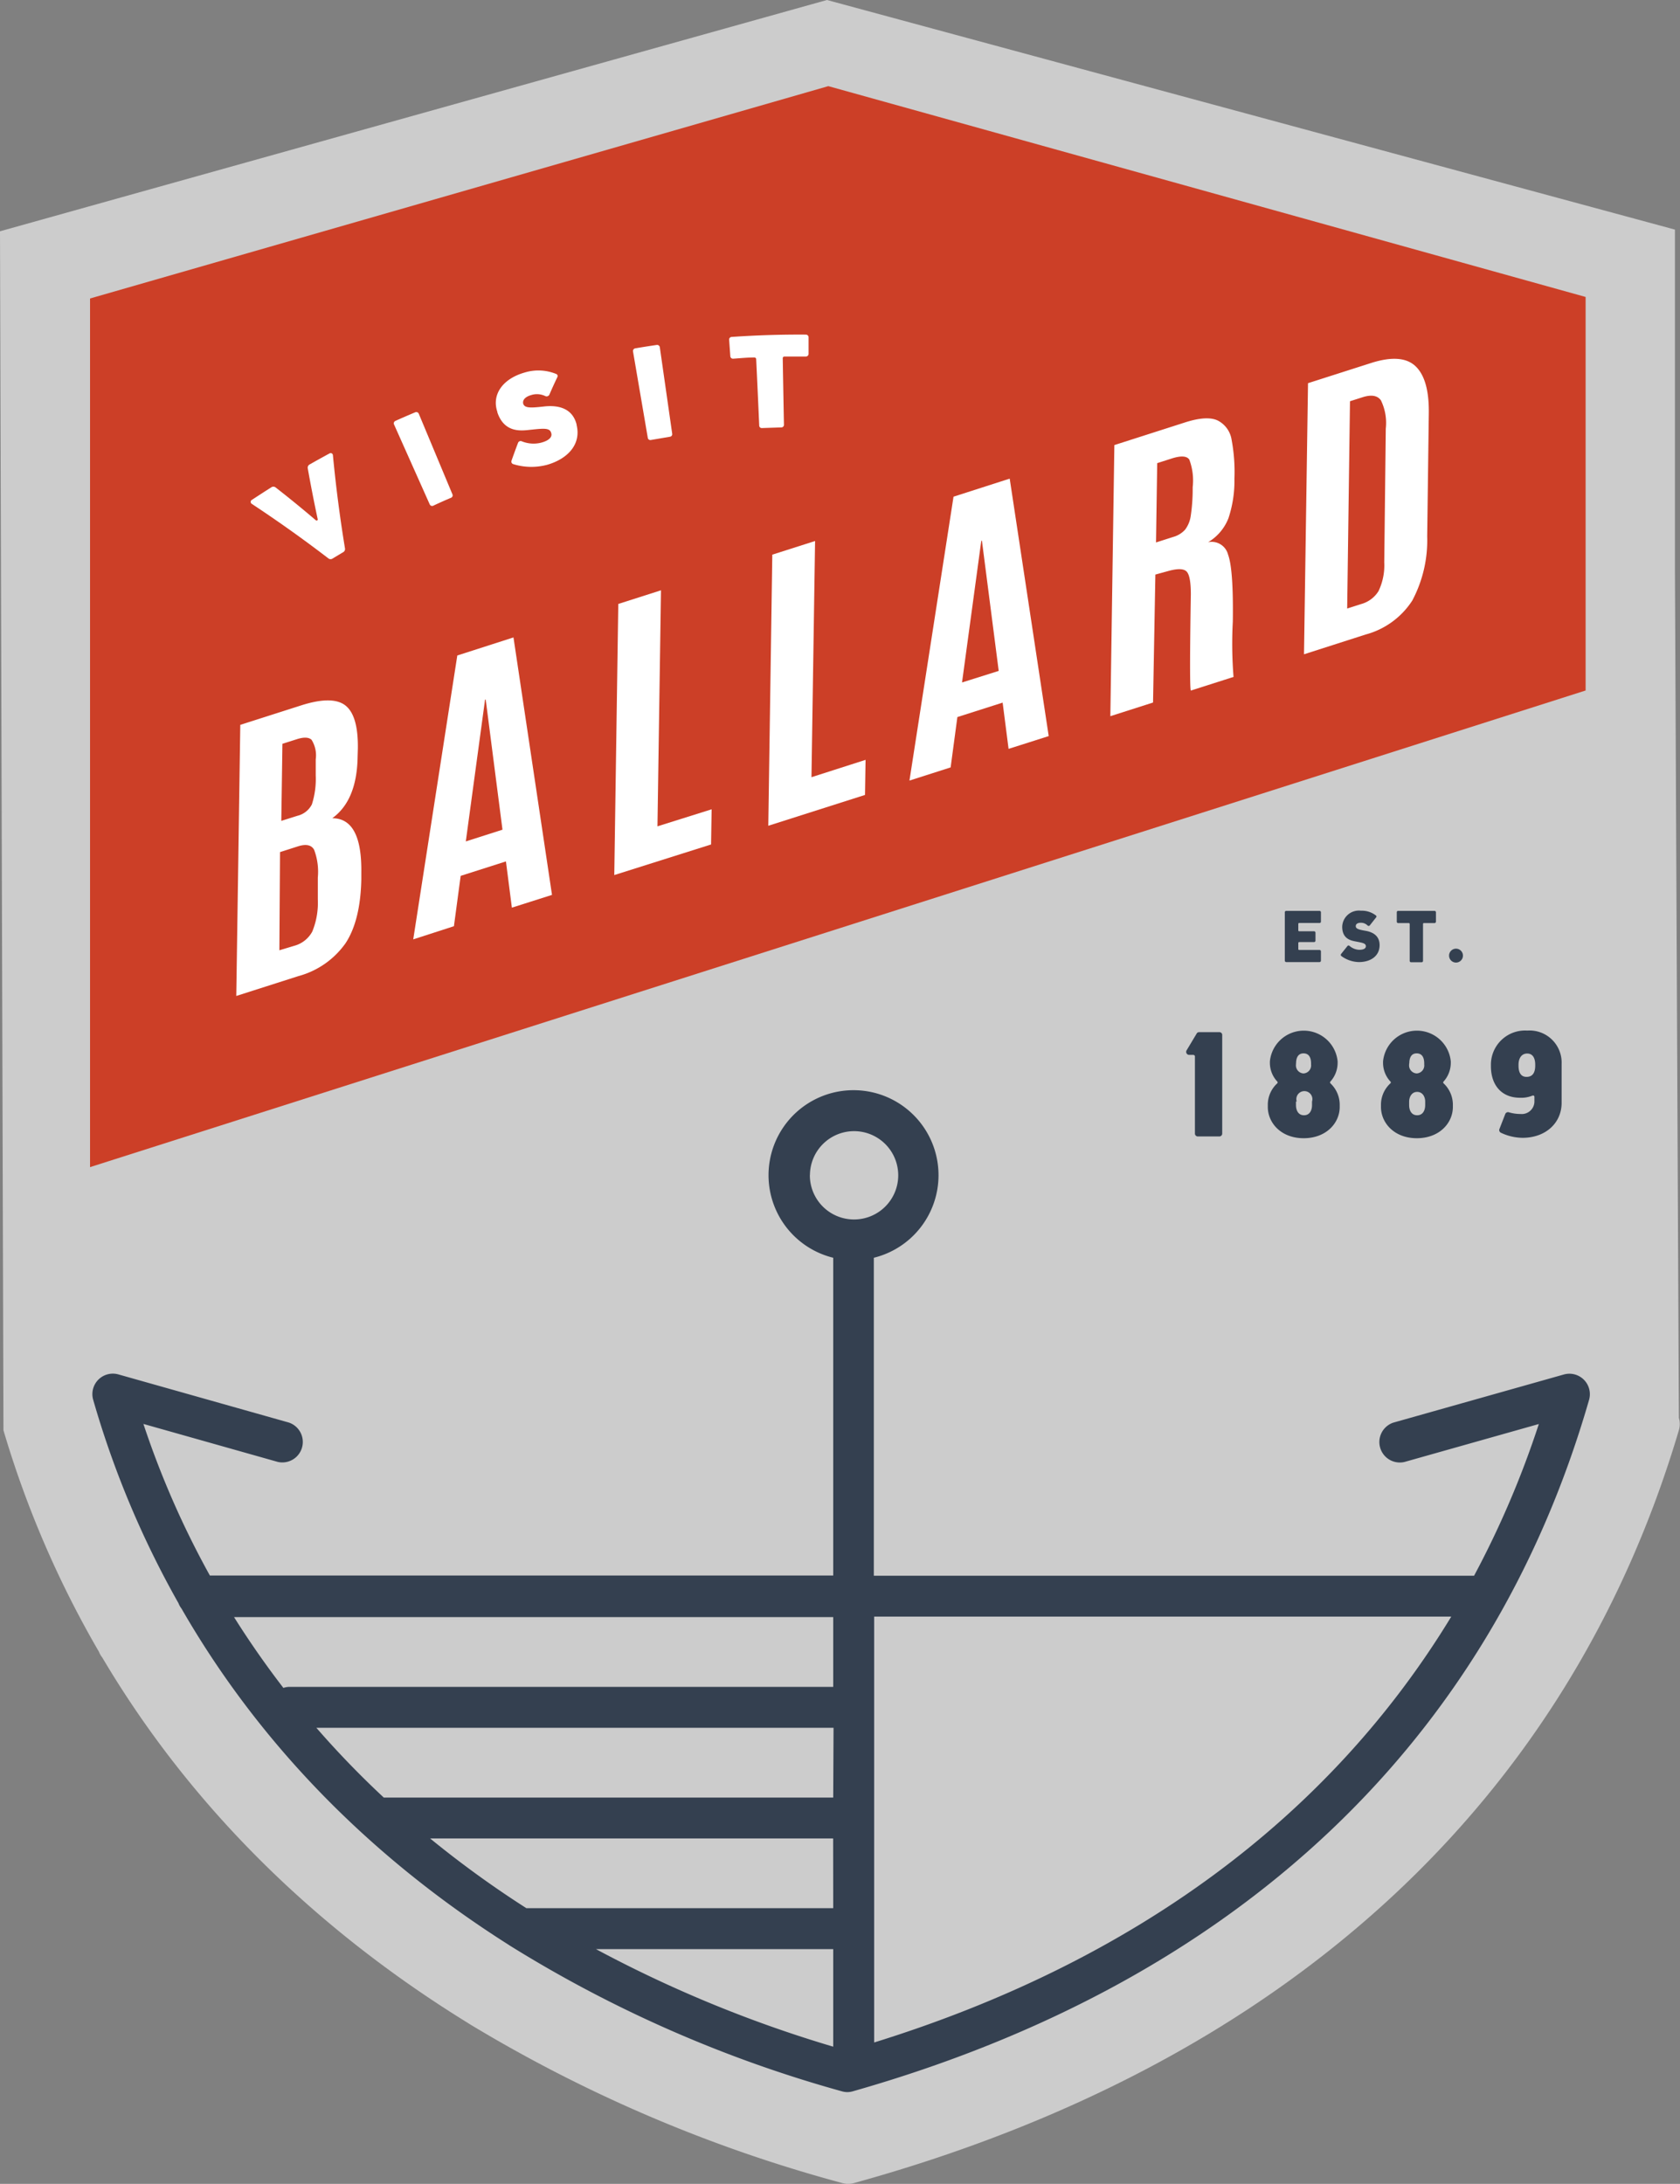 <svg id="Layer_1" data-name="Layer 1" xmlns="http://www.w3.org/2000/svg" viewBox="0 0 209.33 272.03">
  <rect x="0" y="0" width="209.33" height="272.03" fill="#808080" stroke="none"/>
  <defs>
    <style>
      .cls-1, .cls-4 {
        fill: #fff;
      }

      .cls-1 {
        opacity: 0.6;
      }

      .cls-2 {
        fill: #cc3f27;
      }

      .cls-3 {
        fill: #344050;
      }
    </style>
  </defs>
  <title>Untitled-1</title>
  <path class="cls-1" d="M5.76,182.35a125.45,125.45,0,0,0,11.9,27.59,2.7,2.7,0,0,0,.41.71c10.79,18.23,26.2,33.6,45.58,45.54l.3.19a180,180,0,0,0,46.3,19.73,2.88,2.88,0,0,0,.76.1h0a2.89,2.89,0,0,0,.76-.1c53.42-14.76,88.94-47.19,102.75-93.77a2.7,2.7,0,0,0,0-1.53l-.49-105.36V32.79L108.37,4.19,5.33,33Z" transform="translate(-5.33 -4.19)"/>
  <g>
    <polygon class="cls-2" points="197.57 86.01 11.22 145.38 11.22 37.18 103.21 10.73 197.57 36.99 197.57 86.01"/>
    <g>
      <path class="cls-3" d="M165.59,117.65h4.15a.18.18,0,0,1,.18.17V119a.17.17,0,0,1-.18.16h-2.54a.11.11,0,0,0-.1.11v.82a.1.1,0,0,0,.1.1h1.86a.18.18,0,0,1,.18.18v1a.18.18,0,0,1-.18.17h-1.86a.11.11,0,0,0-.1.12v.76a.1.1,0,0,0,.1.1h2.54a.18.18,0,0,1,.18.17v1.17a.18.18,0,0,1-.18.17h-4.15a.18.18,0,0,1-.17-.17v-6A.18.18,0,0,1,165.59,117.65Z" transform="translate(-5.33 -4.19)"/>
      <path class="cls-3" d="M176.79,118.24a.16.16,0,0,1,0,.23l-.79,1a.19.19,0,0,1-.27,0,1.17,1.17,0,0,0-.84-.34c-.39,0-.63.15-.63.42h0c0,.32.33.43,1.19.58,1.21.2,1.78.83,1.78,1.79v0c0,1.35-1.11,2.11-2.59,2.11a3.84,3.84,0,0,1-2.2-.77.19.19,0,0,1,0-.25l.8-1a.18.18,0,0,1,.24,0,1.94,1.94,0,0,0,1.21.49c.66,0,.83-.24.83-.44v0c0-.36-.39-.43-1.18-.58-.53-.11-1.77-.24-1.77-1.85v0a2.08,2.08,0,0,1,2.34-2A2.85,2.85,0,0,1,176.79,118.24Z" transform="translate(-5.33 -4.19)"/>
      <path class="cls-3" d="M179.54,117.65h4.54a.18.18,0,0,1,.17.17V119a.18.18,0,0,1-.17.17h-1.33a.11.11,0,0,0-.11.11v4.6a.17.17,0,0,1-.18.17h-1.31a.17.17,0,0,1-.17-.17v-4.6a.12.12,0,0,0-.12-.11h-1.32a.17.17,0,0,1-.17-.17v-1.17A.17.17,0,0,1,179.54,117.65Z" transform="translate(-5.33 -4.19)"/>
      <path class="cls-3" d="M186.75,122.36a.86.86,0,1,1,0,1.73.86.86,0,1,1,0-1.73Z" transform="translate(-5.33 -4.19)"/>
    </g>
    <g>
      <g>
        <path class="cls-4" d="M36.74,66.44q1.2-.79,2.4-1.55a.45.45,0,0,1,.51,0q2.57,2,5.05,4.12a.15.15,0,0,0,.16,0,.13.13,0,0,0,.06-.13q-.68-3.18-1.25-6.39a.46.46,0,0,1,.23-.44c.83-.47,1.66-.93,2.49-1.38a.28.28,0,0,1,.42.2q.56,5.89,1.51,11.66a.44.44,0,0,1-.21.43l-1.35.81a.44.44,0,0,1-.48,0q-4.64-3.56-9.58-6.82A.29.29,0,0,1,36.74,66.44Z" transform="translate(-5.33 -4.19)"/>
        <path class="cls-4" d="M54.59,56.62q1.23-.55,2.47-1.07a.34.34,0,0,1,.44.15l4.21,10.08a.32.32,0,0,1-.17.41q-1.12.47-2.24,1a.33.33,0,0,1-.42-.16L54.4,57A.35.35,0,0,1,54.59,56.62Z" transform="translate(-5.33 -4.19)"/>
        <path class="cls-4" d="M74.6,50.76a.28.28,0,0,1,.18.4q-.53,1.1-1,2.2a.39.39,0,0,1-.5.17,2.38,2.38,0,0,0-1.76-.13c-.74.21-1.1.61-1,1.07v0c.17.55.85.55,2.53.36,2.37-.28,3.72.58,4.13,2.26l0,.06c.57,2.37-1.08,4.18-3.65,4.93A7.63,7.63,0,0,1,69.27,62a.33.33,0,0,1-.21-.41q.4-1.14.83-2.27a.35.35,0,0,1,.43-.17,3.88,3.88,0,0,0,2.44.18C74,59,74.14,58.45,74,58.1v0c-.17-.62-.92-.55-2.44-.39-1,.09-3.33.6-4.26-2.16l0-.06c-.72-2.12.63-4.1,3.38-4.89A5.85,5.85,0,0,1,74.6,50.76Z" transform="translate(-5.33 -4.19)"/>
        <path class="cls-4" d="M84.49,47.58c.88-.15,1.77-.29,2.66-.42a.34.34,0,0,1,.39.26l1.55,10.82a.32.32,0,0,1-.27.35L86.41,59a.32.32,0,0,1-.36-.25L84.2,47.94A.34.34,0,0,1,84.49,47.58Z" transform="translate(-5.33 -4.19)"/>
        <path class="cls-4" d="M96.49,46.16q4.6-.32,9.24-.29a.34.34,0,0,1,.35.31q0,1.06,0,2.11a.34.34,0,0,1-.35.31h-2.66a.21.21,0,0,0-.21.2q.07,4.16.15,8.31a.32.32,0,0,1-.33.32l-2.42.08a.31.31,0,0,1-.33-.3q-.18-4.15-.38-8.3a.22.22,0,0,0-.24-.19c-.88,0-1.75.09-2.62.15a.33.33,0,0,1-.36-.29c-.05-.7-.1-1.4-.15-2.11A.33.33,0,0,1,96.49,46.16Z" transform="translate(-5.33 -4.19)"/>
      </g>
      <g>
        <path class="cls-4" d="M49.89,98.44q-.08,5.45-3.16,7.67,3.71,0,3.62,6.77v.86q-.11,5.1-1.95,7.92a10.54,10.54,0,0,1-5.9,4.12l-7.73,2.47.5-33.77,7.57-2.42q3.91-1.25,5.52,0t1.56,5.35Zm-9.75,24.12L42,122a3.62,3.62,0,0,0,2.24-1.77,9.43,9.43,0,0,0,.69-4l0-2.72a7.8,7.8,0,0,0-.46-3.47q-.5-.9-2-.43l-2.25.72Zm.24-16.12,2-.63a2.75,2.75,0,0,0,1.81-1.42,10.38,10.38,0,0,0,.48-3.61l0-2a3.63,3.63,0,0,0-.52-2.44q-.53-.49-1.84-.07l-1.79.57Z" transform="translate(-5.33 -4.19)"/>
        <path class="cls-4" d="M56.82,121.2l5.49-35.36,7-2.25,4.8,32.07-5,1.59-.74-5.76-5.64,1.8-.84,6.27Zm11.12-13.66L65.85,91.33l-.08,0L63.37,109Z" transform="translate(-5.33 -4.19)"/>
        <path class="cls-4" d="M81.87,113.19l.5-33.77,5.32-1.7-.44,29.4L94,105l-.07,4.38Z" transform="translate(-5.33 -4.19)"/>
        <path class="cls-4" d="M101.06,107.05l.5-33.77,5.33-1.7L106.44,101l6.74-2.16-.07,4.37Z" transform="translate(-5.33 -4.19)"/>
        <path class="cls-4" d="M118.65,101.42l5.49-35.36,7-2.25L136,95.88l-5,1.59-.74-5.76-5.64,1.8-.84,6.27Zm11.12-13.66-2.09-16.21-.08,0-2.4,17.65Z" transform="translate(-5.33 -4.19)"/>
        <path class="cls-4" d="M151,75.29l-1.71.47L149,91.7l-5.32,1.7.5-33.77,8.8-2.82q2.74-.88,4.08-.24a3.25,3.25,0,0,1,1.73,2.4,21.65,21.65,0,0,1,.35,4.85,14.68,14.68,0,0,1-.74,4.91,6,6,0,0,1-2.54,3,2.11,2.11,0,0,1,2.49,1.55q.68,1.83.59,8.32a52.15,52.15,0,0,0,.09,6.91l-5.32,1.7q-.19-.32,0-12,0-2.25-.51-2.81T151,75.29Zm-1.63-3.53,2.12-.68a3.14,3.14,0,0,0,1.51-.92,3.72,3.72,0,0,0,.7-1.73,22.29,22.29,0,0,0,.24-3.34v-.21a7.43,7.43,0,0,0-.42-3.44q-.46-.69-2.19-.14l-1.81.58Z" transform="translate(-5.33 -4.19)"/>
        <path class="cls-4" d="M167.81,85.69l.5-33.77,7.85-2.51q3.85-1.23,5.56.41t1.64,5.92L183.16,71a16,16,0,0,1-1.86,8,10,10,0,0,1-5.82,4.23Zm5.38-5.7,1.75-.56a3.7,3.7,0,0,0,2.15-1.6,7.44,7.44,0,0,0,.72-3.59L178,57.58a6.41,6.41,0,0,0-.61-3.53q-.65-.9-2.28-.38l-1.57.5Z" transform="translate(-5.33 -4.19)"/>
      </g>
    </g>
    <path class="cls-3" d="M109.15,178.44v22H31.48a111.13,111.13,0,0,1-8.28-18.88l16.74,4.73a2.55,2.55,0,0,0,1.39-4.9l-21.25-6a2.55,2.55,0,0,0-3.14,3.16,117,117,0,0,0,10.63,25.34,2.5,2.5,0,0,0,.37.66c9.63,16.75,23.39,30.87,40.69,41.84l.26.17a158.39,158.39,0,0,0,41.34,18.13,2.5,2.5,0,0,0,.68.1h0a2.51,2.51,0,0,0,.68-.1c47.69-13.56,79.41-43.34,91.74-86.13a2.55,2.55,0,0,0-3.14-3.16l-21.26,6a2.55,2.55,0,0,0,1.39,4.9l16.75-4.73A117.24,117.24,0,0,1,189,200.47H114.21v-22m0,.19v-17.8a10.59,10.59,0,1,0-5.06,0v17.83m0,80.44a156.81,156.81,0,0,1-29.56-12.15h29.56Zm0-17.25H70.92a127.07,127.07,0,0,1-12-8.69h50.22Zm0-13.78h-56a115.11,115.11,0,0,1-8.4-8.69h64.44Zm0-13.79H41.42a2.53,2.53,0,0,0-.78.13q-3.29-4.27-6.15-8.82h74.66Zm-2.9-63.71a5.5,5.5,0,1,1,5.49,5.49A5.5,5.5,0,0,1,106.24,150.54Zm8,108.07V205.56h71.91C171,230.49,146.64,248.56,114.21,258.62Z" transform="translate(-5.33 -4.19)"/>
    <g>
      <path class="cls-3" d="M154,135.59h-.53a.38.38,0,0,1-.31-.53l1.29-2.15a.32.32,0,0,1,.28-.15h2.54a.34.34,0,0,1,.35.35v12.29a.36.36,0,0,1-.35.35h-2.7a.36.36,0,0,1-.35-.35v-9.57A.21.21,0,0,0,154,135.59Z" transform="translate(-5.33 -4.19)"/>
      <path class="cls-3" d="M172,136.4v.17a3.49,3.49,0,0,1-.88,2.32.17.17,0,0,0,0,.26,3.67,3.67,0,0,1,1.14,2.59v.33c0,2-1.67,3.9-4.49,3.9s-4.47-1.91-4.47-3.9v-.33a3.62,3.62,0,0,1,1.16-2.59.16.16,0,0,0,0-.26,3.42,3.42,0,0,1-.9-2.32v-.17a4.24,4.24,0,0,1,8.44,0Zm-5.19,5v.44c0,.66.29,1.27,1,1.27s1-.61,1-1.27v-.44a1,1,0,1,0-1.91,0Zm0-4.75v.13a1,1,0,0,0,.94,1.12,1,1,0,0,0,.94-1.12v-.13c0-.75-.28-1.25-.94-1.25S166.82,135.92,166.82,136.67Z" transform="translate(-5.33 -4.19)"/>
      <path class="cls-3" d="M186.1,136.4v.17a3.49,3.49,0,0,1-.88,2.32.16.16,0,0,0,0,.26,3.66,3.66,0,0,1,1.14,2.59v.33c0,2-1.67,3.9-4.49,3.9s-4.47-1.91-4.47-3.9v-.33a3.61,3.61,0,0,1,1.16-2.59.16.16,0,0,0,0-.26,3.41,3.41,0,0,1-.9-2.32v-.17a4.24,4.24,0,0,1,8.44,0Zm-5.19,5v.44c0,.66.29,1.27,1,1.27s1-.61,1-1.27v-.44c0-.57-.31-1.2-1-1.2S180.91,140.85,180.91,141.42Zm0-4.75v.13a1,1,0,0,0,.94,1.12,1,1,0,0,0,.94-1.12v-.13c0-.75-.28-1.25-.94-1.25S180.93,135.92,180.93,136.67Z" transform="translate(-5.33 -4.19)"/>
      <path class="cls-3" d="M191.1,137v-.28a4.26,4.26,0,0,1,4.52-4.16,4,4,0,0,1,4.29,4.16v4.84c0,2.52-2,4.36-4.87,4.36a6.43,6.43,0,0,1-2.69-.63.37.37,0,0,1-.2-.44l.74-1.9a.37.37,0,0,1,.48-.2,5,5,0,0,0,1.4.2,1.58,1.58,0,0,0,1.75-1.49v-.64c0-.15-.13-.2-.26-.15a3.63,3.63,0,0,1-1.51.26C192.4,140.94,191.1,139.32,191.1,137Zm5.52-.07v-.11c0-.79-.28-1.4-1-1.4s-1.08.61-1.08,1.4v.11c0,.77.24,1.4,1,1.4S196.62,137.79,196.62,136.93Z" transform="translate(-5.33 -4.19)"/>
    </g>
  </g>
</svg>
